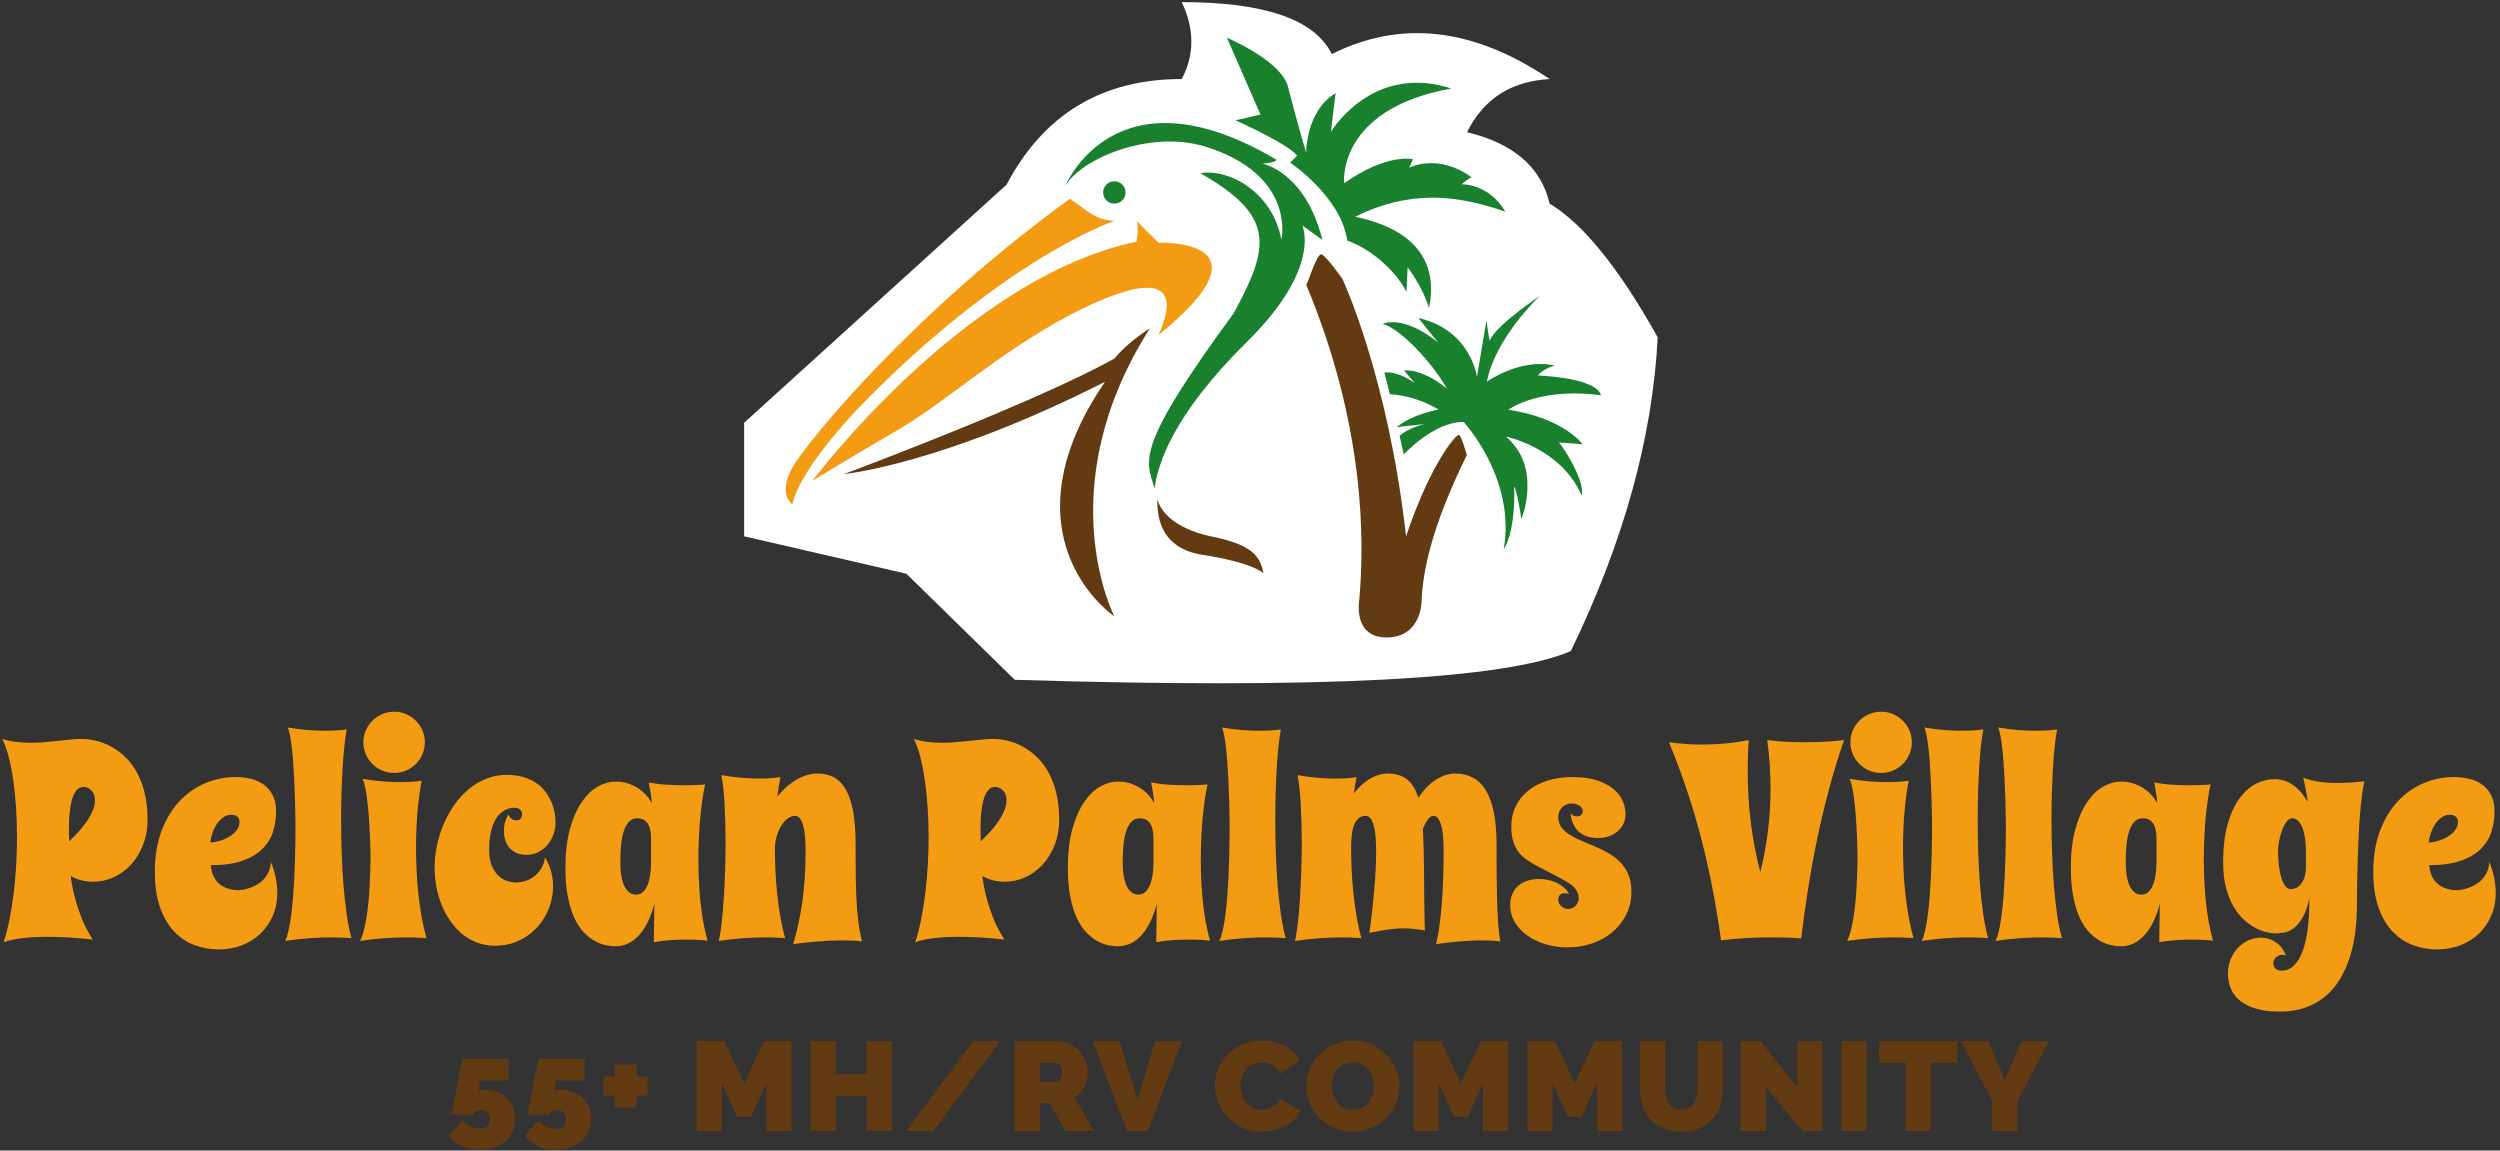 <?xml version="1.0" encoding="UTF-8"?>
<svg width="352px" height="162px" viewBox="0 0 352 162" version="1.1" xmlns="http://www.w3.org/2000/svg" xmlns:xlink="http://www.w3.org/1999/xlink">
    <rect x="0" y="0" width="352" height="162" fill="#333333" stroke="none"/>
    <!-- Generator: Sketch 63.1 (92452) - https://sketch.com -->
    <title>Pelican Palms Village Logo 5A</title>
    <desc>Created with Sketch.</desc>
    <g id="Symbols" stroke="none" stroke-width="1" fill="none" fill-rule="evenodd">
        <g id="header" transform="translate(-784, -14)">
            <g id="Pelican-Palms-Village-Logo-5A">
                <g transform="translate(783, 14)">
                    <path d="M142.723,26 C147.952,16.085 156.175,11.127 167.394,11.127 C169.192,7.709 169.192,4.099 167.394,0.297 C179.072,0.297 186.114,2.737 188.52,7.616 C198.248,2.737 208.47,3.907 219.186,11.127 C213.749,11.438 209.872,13.934 207.555,18.614 C214.11,20.188 217.987,23.541 219.186,28.673 C223.913,31.513 228.986,37.788 234.407,47.5 C233.676,61.637 229.597,76.36 222.17,91.667 C212.881,95.689 186.783,97.038 143.876,95.714 L128.617,80.781 L105.775,75.512 L105.775,59.522 L142.723,26 Z" id="Path-2" fill="#FFFFFF"></path>
                    <g id="Group" transform="translate(0.978, 100)" fill="#F39C13" fill-rule="nonzero">
                        <path d="M20.801,15.312 C20.801,16.677 20.584,17.901 20.153,18.987 C19.721,20.075 19.149,21.001 18.44,21.765 C17.73,22.53 16.918,23.119 16.001,23.53 C15.085,23.942 14.137,24.148 13.156,24.148 C12.614,24.148 12.078,24.089 11.55,23.964 C11.021,23.842 10.498,23.641 9.982,23.358 C10.098,24.31 10.285,25.287 10.543,26.29 C10.762,27.151 11.075,28.113 11.481,29.174 C11.888,30.235 12.426,31.274 13.098,32.29 C11.783,32.149 10.598,32.049 9.546,31.99 C8.495,31.934 7.543,31.903 6.691,31.903 C5.542,31.903 4.579,31.942 3.798,32.02 C3.017,32.096 2.381,32.185 1.892,32.289 C1.324,32.405 0.872,32.526 0.537,32.656 C0.86,31.666 1.137,30.585 1.369,29.415 C1.602,28.245 1.795,27.023 1.95,25.749 C2.104,24.476 2.221,23.174 2.298,21.841 C2.375,20.511 2.414,19.189 2.414,17.878 C2.414,16.451 2.369,15.051 2.279,13.682 C2.188,12.311 2.056,11.025 1.882,9.823 C1.707,8.621 1.491,7.524 1.234,6.534 C0.976,5.544 0.678,4.715 0.343,4.045 C0.963,4.238 1.612,4.377 2.289,4.459 C2.966,4.543 3.654,4.585 4.35,4.585 C4.981,4.585 5.617,4.556 6.256,4.498 C6.894,4.439 7.523,4.379 8.143,4.315 C8.762,4.251 9.363,4.189 9.942,4.131 C10.522,4.074 11.065,4.044 11.568,4.044 C12.109,4.044 12.713,4.115 13.378,4.257 C14.042,4.398 14.716,4.639 15.4,4.98 C16.083,5.321 16.748,5.774 17.394,6.341 C18.039,6.906 18.613,7.608 19.117,8.443 C19.62,9.279 20.023,10.263 20.326,11.395 C20.63,12.527 20.788,13.834 20.801,15.312 Z M9.77,18.458 C10.092,18.149 10.463,17.773 10.883,17.328 C11.302,16.885 11.699,16.403 12.073,15.882 C12.447,15.36 12.76,14.825 13.012,14.271 C13.264,13.718 13.39,13.19 13.39,12.688 C13.39,12.11 13.225,11.65 12.896,11.309 C12.568,10.969 12.203,10.798 11.803,10.798 C11.442,10.798 11.141,10.922 10.903,11.165 C10.664,11.41 10.468,11.727 10.313,12.119 C10.158,12.513 10.042,12.95 9.965,13.431 C9.887,13.914 9.829,14.389 9.79,14.858 C9.752,15.329 9.733,15.766 9.733,16.17 C9.733,16.576 9.733,16.894 9.733,17.125 C9.733,17.344 9.733,17.564 9.733,17.781 C9.731,18.002 9.743,18.227 9.77,18.458 Z" id="Shape"></path>
                        <path d="M38.897,14.232 C38.897,15.196 38.758,16.137 38.481,17.049 C38.203,17.962 37.717,18.772 37.02,19.479 C36.322,20.188 35.384,20.752 34.204,21.177 C33.023,21.601 31.523,21.815 29.703,21.815 C29.755,22.443 29.887,22.972 30.1,23.396 C30.313,23.821 30.568,24.163 30.865,24.418 C31.161,24.676 31.477,24.868 31.813,24.997 C32.148,25.126 32.458,25.216 32.742,25.267 C33.026,25.319 33.361,25.343 33.748,25.343 C34.548,25.254 35.264,25.048 35.896,24.726 C36.167,24.599 36.432,24.434 36.69,24.234 C36.948,24.035 37.183,23.797 37.397,23.521 C37.61,23.245 37.784,22.929 37.919,22.575 C38.054,22.222 38.134,21.814 38.16,21.35 C38.496,22.187 38.731,22.968 38.867,23.694 C39.002,24.421 39.07,25.1 39.07,25.729 C39.07,26.887 38.861,27.952 38.441,28.923 C38.022,29.894 37.445,30.733 36.709,31.44 C35.973,32.149 35.099,32.698 34.086,33.09 C33.073,33.482 31.973,33.678 30.786,33.678 C29.625,33.678 28.505,33.48 27.428,33.082 C26.351,32.682 25.397,32.049 24.564,31.18 C23.732,30.312 23.067,29.185 22.57,27.795 C22.073,26.406 21.825,24.721 21.825,22.74 C21.825,20.592 22.135,18.689 22.754,17.03 C23.373,15.37 24.206,13.978 25.251,12.852 C26.296,11.726 27.505,10.871 28.88,10.287 C30.254,9.702 31.696,9.409 33.205,9.409 C33.953,9.409 34.673,9.494 35.363,9.661 C36.053,9.827 36.66,10.104 37.182,10.489 C37.705,10.876 38.12,11.373 38.43,11.985 C38.74,12.596 38.897,13.345 38.897,14.232 Z M29.627,18.631 C29.987,18.619 30.407,18.544 30.885,18.409 C31.362,18.275 31.814,18.085 32.239,17.841 C32.665,17.597 33.023,17.295 33.313,16.933 C33.603,16.574 33.748,16.162 33.748,15.698 C33.748,15.403 33.644,15.166 33.438,14.986 C33.232,14.805 32.967,14.715 32.645,14.715 C32.194,14.715 31.79,14.844 31.436,15.102 C31.081,15.359 30.778,15.68 30.527,16.066 C30.275,16.452 30.072,16.876 29.917,17.338 C29.762,17.803 29.665,18.233 29.627,18.631 Z" id="Shape"></path>
                        <path d="M49.522,32.097 C49.303,32.085 49.044,32.067 48.749,32.04 C48.491,32.028 48.184,32.014 47.83,32.001 C47.474,31.989 47.071,31.983 46.62,31.983 C45.782,31.983 44.817,32.018 43.727,32.088 C42.636,32.16 41.452,32.29 40.175,32.484 C40.356,32.124 40.517,31.626 40.659,30.988 C40.801,30.353 40.924,29.632 41.027,28.827 C41.13,28.025 41.217,27.168 41.288,26.263 C41.359,25.355 41.417,24.446 41.463,23.532 C41.508,22.62 41.539,21.736 41.559,20.879 C41.578,20.024 41.595,19.252 41.608,18.565 C41.621,17.878 41.627,17.295 41.627,16.819 C41.627,16.343 41.627,16.036 41.627,15.893 C41.601,13.746 41.543,11.753 41.452,9.912 C41.413,9.142 41.368,8.363 41.317,7.579 C41.265,6.794 41.2,6.06 41.124,5.379 C41.046,4.697 40.959,4.1 40.862,3.584 C40.766,3.07 40.653,2.684 40.523,2.426 C41.568,2.607 42.536,2.73 43.426,2.794 C44.317,2.858 45.116,2.89 45.826,2.89 C46.291,2.89 46.71,2.88 47.084,2.861 C47.459,2.842 47.775,2.819 48.032,2.794 C48.342,2.768 48.613,2.736 48.845,2.697 C48.729,3.276 48.623,4.008 48.526,4.897 C48.429,5.784 48.346,6.781 48.274,7.888 C48.202,8.995 48.148,10.183 48.11,11.456 C48.072,12.729 48.052,14.041 48.052,15.391 C48.052,16.935 48.078,18.492 48.13,20.06 C48.182,21.63 48.265,23.148 48.382,24.613 C48.498,26.079 48.649,27.454 48.837,28.733 C49.022,30.011 49.252,31.133 49.522,32.097 Z" id="Path"></path>
                        <path d="M60.07,32.097 C59.851,32.085 59.592,32.067 59.296,32.04 C59.039,32.028 58.735,32.014 58.387,32.001 C58.039,31.989 57.638,31.983 57.187,31.983 C56.348,31.983 55.38,32.018 54.284,32.088 C53.187,32.16 52,32.29 50.723,32.484 C50.968,31.996 51.174,31.382 51.342,30.641 C51.509,29.901 51.648,29.111 51.758,28.268 C51.867,27.426 51.952,26.573 52.01,25.712 C52.068,24.851 52.11,24.059 52.136,23.338 C52.162,22.619 52.177,22.007 52.184,21.506 C52.19,21.005 52.193,20.69 52.193,20.56 C52.168,18.888 52.109,17.326 52.019,15.872 C51.98,15.255 51.932,14.632 51.874,14 C51.816,13.37 51.748,12.774 51.671,12.216 C51.594,11.656 51.507,11.155 51.409,10.711 C51.313,10.267 51.2,9.917 51.07,9.66 C52.115,9.839 53.083,9.963 53.973,10.026 C54.864,10.09 55.669,10.123 56.392,10.123 C56.857,10.123 57.273,10.112 57.641,10.094 C58.008,10.074 58.322,10.052 58.58,10.026 C58.889,10.002 59.16,9.969 59.392,9.93 C59.159,11.088 58.969,12.484 58.821,14.116 C58.673,15.75 58.599,17.499 58.599,19.364 C58.599,20.432 58.624,21.512 58.676,22.606 C58.728,23.699 58.812,24.79 58.928,25.877 C59.045,26.963 59.196,28.031 59.383,29.079 C59.57,30.127 59.799,31.133 60.07,32.097 Z M51.187,4.509 C51.187,3.918 51.299,3.362 51.526,2.841 C51.751,2.321 52.061,1.864 52.455,1.471 C52.848,1.079 53.31,0.771 53.839,0.545 C54.368,0.321 54.928,0.208 55.523,0.208 C56.116,0.208 56.675,0.321 57.197,0.545 C57.719,0.771 58.177,1.079 58.571,1.471 C58.964,1.864 59.274,2.32 59.5,2.841 C59.726,3.363 59.839,3.919 59.839,4.509 C59.839,5.102 59.726,5.661 59.5,6.189 C59.274,6.715 58.964,7.175 58.571,7.568 C58.177,7.961 57.719,8.269 57.197,8.493 C56.675,8.72 56.116,8.831 55.523,8.831 C54.929,8.831 54.368,8.72 53.839,8.493 C53.31,8.269 52.848,7.96 52.455,7.568 C52.061,7.176 51.752,6.716 51.526,6.189 C51.299,5.661 51.187,5.102 51.187,4.509 Z" id="Shape"></path>
                        <path d="M78.243,15.815 C78.243,16.355 78.149,16.895 77.963,17.435 C77.776,17.975 77.508,18.461 77.16,18.892 C76.811,19.322 76.382,19.676 75.872,19.951 C75.363,20.229 74.791,20.367 74.16,20.367 C73.592,20.367 73.108,20.271 72.708,20.078 C72.308,19.884 71.979,19.633 71.721,19.324 C71.463,19.016 71.272,18.659 71.15,18.253 C71.027,17.849 70.966,17.434 70.966,17.01 C70.966,16.11 71.185,15.332 71.624,14.676 C71.689,14.895 71.782,15.059 71.905,15.167 C72.027,15.276 72.14,15.358 72.244,15.409 C72.372,15.46 72.502,15.492 72.631,15.504 C73.005,15.504 73.244,15.421 73.347,15.254 C73.451,15.088 73.515,14.894 73.541,14.675 C73.541,14.456 73.457,14.244 73.289,14.038 C73.122,13.833 72.831,13.73 72.419,13.73 C72.302,13.73 72.138,13.747 71.925,13.778 C71.712,13.81 71.474,13.892 71.209,14.02 C70.944,14.148 70.677,14.338 70.406,14.587 C70.135,14.839 69.887,15.186 69.661,15.63 C69.435,16.074 69.251,16.626 69.109,17.289 C68.967,17.953 68.896,18.753 68.896,19.692 C68.896,20.656 69.039,21.437 69.322,22.035 C69.606,22.633 69.945,23.097 70.339,23.424 C70.732,23.753 71.148,23.975 71.587,24.09 C72.026,24.206 72.4,24.263 72.71,24.263 C72.98,24.263 73.322,24.215 73.735,24.118 C74.149,24.022 74.558,23.847 74.964,23.589 C75.37,23.331 75.741,22.975 76.077,22.518 C76.412,22.062 76.639,21.472 76.754,20.752 C77.103,21.268 77.38,21.88 77.587,22.595 C77.793,23.308 77.896,24.052 77.896,24.824 C77.896,25.878 77.699,26.908 77.305,27.911 C76.912,28.914 76.357,29.804 75.641,30.582 C74.925,31.36 74.064,31.983 73.057,32.453 C72.05,32.923 70.941,33.158 69.729,33.158 C68.825,33.158 67.987,33.013 67.212,32.723 C66.438,32.434 65.739,32.032 65.112,31.517 C64.486,31.003 63.928,30.395 63.439,29.695 C62.948,28.995 62.539,28.235 62.209,27.419 C61.88,26.602 61.632,25.744 61.464,24.843 C61.296,23.943 61.212,23.043 61.212,22.142 C61.212,21.139 61.321,20.117 61.54,19.076 C61.76,18.033 62.073,17.031 62.479,16.066 C62.885,15.102 63.385,14.193 63.979,13.345 C64.573,12.496 65.243,11.76 65.992,11.136 C66.74,10.513 67.566,10.017 68.47,9.65 C69.372,9.284 70.334,9.101 71.353,9.101 C72.27,9.101 73.076,9.21 73.772,9.429 C74.47,9.647 75.075,9.937 75.592,10.297 C76.108,10.658 76.533,11.071 76.869,11.54 C77.204,12.011 77.475,12.492 77.682,12.989 C77.888,13.485 78.034,13.976 78.117,14.464 C78.202,14.953 78.243,15.404 78.243,15.815 Z" id="Path"></path>
                        <path d="M99.649,32.444 C99.404,32.419 99.12,32.393 98.797,32.367 C98.526,32.341 98.2,32.322 97.82,32.31 C97.439,32.296 97.023,32.29 96.571,32.29 C95.926,32.29 95.22,32.316 94.452,32.368 C93.685,32.419 92.894,32.516 92.082,32.658 L92.159,27.236 C91.668,29.153 90.95,30.631 90.002,31.673 C89.053,32.714 87.94,33.236 86.663,33.236 C86.262,33.236 85.811,33.183 85.308,33.082 C84.805,32.978 84.292,32.781 83.769,32.492 C83.247,32.203 82.737,31.801 82.24,31.287 C81.743,30.773 81.302,30.108 80.914,29.29 C80.527,28.473 80.217,27.483 79.985,26.319 C79.752,25.154 79.637,23.776 79.637,22.18 C79.637,20.019 79.856,18.171 80.295,16.633 C80.733,15.098 81.295,13.84 81.979,12.863 C82.662,11.886 83.417,11.171 84.244,10.721 C85.069,10.272 85.876,10.047 86.663,10.047 C87.333,10.047 87.943,10.139 88.492,10.326 C89.04,10.513 89.527,10.75 89.953,11.039 C90.379,11.329 90.747,11.655 91.057,12.014 C91.366,12.374 91.617,12.735 91.812,13.095 C91.773,12.657 91.715,12.191 91.637,11.695 C91.56,11.201 91.469,10.69 91.366,10.163 C92.205,10.329 93.057,10.439 93.921,10.489 C94.785,10.543 95.585,10.567 96.321,10.567 C97.199,10.567 97.908,10.549 98.45,10.51 C98.76,10.498 99.044,10.478 99.302,10.452 C99.16,11.096 99.031,11.816 98.915,12.613 C98.799,13.411 98.699,14.263 98.615,15.17 C98.532,16.077 98.467,17.029 98.422,18.024 C98.376,19.021 98.354,20.041 98.354,21.084 C98.354,23.026 98.45,24.974 98.644,26.928 C98.836,28.881 99.172,30.722 99.649,32.444 Z M91.694,21.391 L91.694,18.266 C91.694,17.918 91.675,17.566 91.636,17.204 C91.598,16.844 91.511,16.517 91.375,16.22 C91.24,15.924 91.043,15.683 90.785,15.496 C90.527,15.31 90.178,15.217 89.74,15.217 C89.275,15.217 88.892,15.379 88.588,15.699 C88.285,16.022 88.04,16.462 87.852,17.02 C87.665,17.58 87.537,18.242 87.465,19.009 C87.393,19.774 87.359,20.607 87.359,21.507 C87.359,22.021 87.394,22.542 87.465,23.069 C87.537,23.596 87.656,24.075 87.823,24.506 C87.991,24.937 88.217,25.287 88.5,25.558 C88.784,25.829 89.133,25.963 89.545,25.963 C90.01,25.963 90.384,25.802 90.668,25.481 C90.951,25.16 91.167,24.76 91.316,24.285 C91.464,23.809 91.564,23.309 91.616,22.789 C91.668,22.267 91.694,21.803 91.694,21.391 Z" id="Shape"></path>
                        <path d="M121.403,32.56 C121.003,32.496 120.564,32.454 120.087,32.435 C119.609,32.415 119.113,32.406 118.596,32.406 C117.977,32.406 117.348,32.423 116.71,32.454 C116.071,32.486 115.448,32.528 114.842,32.58 C114.235,32.631 113.661,32.688 113.119,32.752 C112.577,32.818 112.106,32.875 111.707,32.927 C112.261,31.062 112.69,29.069 112.994,26.946 C113.297,24.824 113.448,22.471 113.448,19.885 C113.448,19.692 113.445,19.435 113.439,19.114 C113.432,18.793 113.416,18.446 113.391,18.072 C113.365,17.698 113.322,17.322 113.265,16.943 C113.207,16.565 113.122,16.22 113.013,15.912 C112.903,15.604 112.764,15.352 112.597,15.159 C112.429,14.966 112.222,14.87 111.977,14.87 C111.616,14.87 111.264,14.998 110.922,15.256 C110.581,15.514 110.277,15.853 110.013,16.277 C109.748,16.701 109.535,17.191 109.375,17.744 C109.212,18.297 109.132,18.87 109.132,19.461 C109.132,20.529 109.158,21.611 109.21,22.711 C109.261,23.81 109.345,24.901 109.462,25.981 C109.578,27.062 109.727,28.119 109.907,29.155 C110.087,30.19 110.313,31.171 110.584,32.096 C110.365,32.084 110.106,32.066 109.81,32.039 C109.552,32.027 109.249,32.014 108.901,32.001 C108.552,31.989 108.152,31.982 107.701,31.982 C106.861,31.982 105.894,32.017 104.798,32.087 C103.701,32.159 102.514,32.29 101.237,32.483 C101.392,31.763 101.527,30.883 101.643,29.841 C101.76,28.799 101.857,27.668 101.934,26.446 C102.011,25.223 102.073,23.947 102.118,22.615 C102.163,21.284 102.186,19.97 102.186,18.67 C102.186,17.706 102.173,16.761 102.147,15.834 C102.121,14.909 102.086,14.033 102.04,13.21 C101.995,12.388 101.934,11.629 101.857,10.935 C101.779,10.241 101.688,9.641 101.586,9.14 C102.63,9.32 103.598,9.445 104.489,9.517 C105.379,9.587 106.185,9.623 106.908,9.623 C107.372,9.623 107.789,9.612 108.156,9.594 C108.524,9.575 108.837,9.552 109.095,9.526 C109.405,9.488 109.676,9.449 109.908,9.41 C109.83,9.81 109.756,10.234 109.685,10.683 C109.613,11.134 109.546,11.623 109.481,12.149 C109.908,11.609 110.359,11.136 110.836,10.731 C111.313,10.327 111.794,9.989 112.278,9.719 C112.762,9.449 113.242,9.246 113.719,9.112 C114.196,8.977 114.648,8.909 115.074,8.909 C116.003,8.909 116.806,9.099 117.483,9.478 C118.161,9.857 118.722,10.452 119.168,11.262 C119.613,12.072 119.945,13.107 120.164,14.369 C120.383,15.63 120.493,17.141 120.493,18.902 C120.493,20.112 120.495,21.341 120.502,22.587 C120.508,23.834 120.538,25.057 120.589,26.253 C120.641,27.449 120.732,28.584 120.86,29.658 C120.99,30.731 121.171,31.699 121.403,32.56 Z" id="Path"></path>
                        <path d="M149.157,15.312 C149.157,16.677 148.94,17.901 148.509,18.987 C148.076,20.075 147.505,21.001 146.796,21.765 C146.086,22.53 145.273,23.119 144.357,23.53 C143.441,23.942 142.493,24.148 141.512,24.148 C140.97,24.148 140.434,24.089 139.905,23.964 C139.376,23.842 138.854,23.641 138.338,23.358 C138.453,24.31 138.641,25.287 138.899,26.29 C139.118,27.151 139.431,28.113 139.837,29.174 C140.244,30.235 140.782,31.274 141.454,32.29 C140.137,32.149 138.954,32.049 137.902,31.99 C136.85,31.934 135.899,31.903 135.047,31.903 C133.899,31.903 132.934,31.942 132.154,32.02 C131.373,32.096 130.737,32.185 130.248,32.289 C129.68,32.405 129.228,32.526 128.893,32.656 C129.216,31.666 129.493,30.585 129.725,29.415 C129.958,28.245 130.151,27.023 130.306,25.749 C130.46,24.476 130.576,23.174 130.654,21.841 C130.731,20.511 130.77,19.189 130.77,17.878 C130.77,16.451 130.725,15.051 130.634,13.682 C130.544,12.311 130.412,11.025 130.237,9.823 C130.063,8.621 129.847,7.524 129.589,6.534 C129.332,5.544 129.034,4.715 128.699,4.045 C129.319,4.238 129.967,4.377 130.645,4.459 C131.322,4.543 132.009,4.585 132.706,4.585 C133.338,4.585 133.974,4.556 134.612,4.498 C135.251,4.439 135.88,4.379 136.499,4.315 C137.119,4.251 137.719,4.189 138.299,4.131 C138.879,4.074 139.421,4.044 139.924,4.044 C140.466,4.044 141.069,4.115 141.734,4.257 C142.399,4.398 143.072,4.639 143.757,4.98 C144.44,5.321 145.104,5.774 145.75,6.341 C146.396,6.906 146.969,7.608 147.473,8.443 C147.976,9.279 148.379,10.263 148.683,11.395 C148.987,12.527 149.144,13.834 149.157,15.312 Z M138.125,18.458 C138.447,18.149 138.818,17.773 139.238,17.328 C139.657,16.885 140.054,16.403 140.428,15.882 C140.802,15.36 141.115,14.825 141.367,14.271 C141.619,13.718 141.745,13.19 141.745,12.688 C141.745,12.11 141.58,11.65 141.251,11.309 C140.923,10.969 140.558,10.798 140.157,10.798 C139.796,10.798 139.496,10.922 139.257,11.165 C139.018,11.41 138.822,11.727 138.667,12.119 C138.512,12.513 138.396,12.95 138.319,13.431 C138.241,13.914 138.183,14.389 138.144,14.858 C138.107,15.329 138.087,15.766 138.087,16.17 C138.087,16.576 138.087,16.894 138.087,17.125 C138.087,17.344 138.087,17.564 138.087,17.781 C138.086,18.002 138.099,18.227 138.125,18.458 Z" id="Shape"></path>
                        <path d="M170.388,32.444 C170.143,32.419 169.859,32.393 169.536,32.367 C169.266,32.341 168.94,32.322 168.559,32.31 C168.178,32.296 167.762,32.29 167.31,32.29 C166.665,32.29 165.959,32.316 165.192,32.368 C164.423,32.419 163.633,32.516 162.821,32.658 L162.898,27.236 C162.407,29.153 161.69,30.631 160.74,31.673 C159.792,32.714 158.679,33.236 157.402,33.236 C157.001,33.236 156.55,33.183 156.047,33.082 C155.544,32.978 155.032,32.781 154.508,32.492 C153.987,32.203 153.477,31.801 152.98,31.287 C152.483,30.773 152.041,30.108 151.654,29.29 C151.267,28.473 150.957,27.483 150.725,26.319 C150.492,25.154 150.377,23.776 150.377,22.18 C150.377,20.019 150.596,18.171 151.036,16.633 C151.475,15.098 152.035,13.84 152.719,12.863 C153.402,11.886 154.157,11.171 154.984,10.721 C155.809,10.272 156.616,10.047 157.403,10.047 C158.073,10.047 158.683,10.139 159.232,10.326 C159.78,10.513 160.267,10.75 160.692,11.039 C161.119,11.329 161.486,11.655 161.796,12.014 C162.105,12.374 162.357,12.735 162.551,13.095 C162.512,12.657 162.454,12.191 162.376,11.695 C162.299,11.201 162.208,10.69 162.105,10.163 C162.944,10.329 163.796,10.439 164.66,10.489 C165.525,10.543 166.325,10.567 167.06,10.567 C167.938,10.567 168.648,10.549 169.189,10.51 C169.498,10.498 169.783,10.478 170.04,10.452 C169.899,11.096 169.77,11.816 169.654,12.613 C169.537,13.411 169.438,14.263 169.353,15.17 C169.269,16.077 169.205,17.029 169.16,18.024 C169.114,19.021 169.092,20.041 169.092,21.084 C169.092,23.026 169.189,24.974 169.382,26.928 C169.574,28.881 169.91,30.722 170.388,32.444 Z M162.433,21.391 L162.433,18.266 C162.433,17.918 162.414,17.566 162.376,17.204 C162.337,16.844 162.25,16.517 162.114,16.22 C161.978,15.924 161.781,15.683 161.523,15.496 C161.265,15.31 160.917,15.217 160.478,15.217 C160.013,15.217 159.63,15.379 159.327,15.699 C159.023,16.022 158.778,16.462 158.591,17.02 C158.403,17.58 158.275,18.242 158.204,19.009 C158.133,19.774 158.097,20.607 158.097,21.507 C158.097,22.021 158.133,22.542 158.204,23.069 C158.275,23.596 158.394,24.075 158.561,24.506 C158.729,24.937 158.955,25.287 159.239,25.558 C159.523,25.828 159.871,25.963 160.284,25.963 C160.748,25.963 161.123,25.802 161.407,25.481 C161.691,25.16 161.906,24.76 162.055,24.285 C162.204,23.809 162.303,23.309 162.356,22.789 C162.407,22.267 162.433,21.803 162.433,21.391 Z" id="Shape"></path>
                        <path d="M181.051,32.097 C180.831,32.085 180.573,32.067 180.277,32.04 C180.019,32.028 179.713,32.014 179.359,32.001 C179.004,31.989 178.599,31.983 178.149,31.983 C177.31,31.983 176.346,32.018 175.255,32.088 C174.165,32.16 172.981,32.29 171.704,32.484 C171.885,32.124 172.046,31.626 172.188,30.988 C172.33,30.353 172.454,29.632 172.557,28.827 C172.659,28.025 172.747,27.168 172.817,26.263 C172.889,25.355 172.947,24.446 172.992,23.532 C173.037,22.62 173.07,21.736 173.088,20.879 C173.108,20.024 173.124,19.252 173.137,18.565 C173.15,17.878 173.156,17.295 173.156,16.819 C173.156,16.343 173.156,16.036 173.156,15.893 C173.131,13.746 173.073,11.753 172.982,9.912 C172.943,9.142 172.898,8.363 172.847,7.579 C172.795,6.794 172.73,6.06 172.653,5.379 C172.576,4.697 172.489,4.1 172.391,3.584 C172.295,3.07 172.182,2.684 172.052,2.426 C173.098,2.607 174.065,2.73 174.954,2.794 C175.845,2.858 176.645,2.89 177.355,2.89 C177.819,2.89 178.238,2.88 178.613,2.861 C178.987,2.842 179.303,2.819 179.561,2.794 C179.87,2.768 180.142,2.736 180.373,2.697 C180.257,3.276 180.152,4.008 180.055,4.897 C179.959,5.784 179.874,6.781 179.804,7.888 C179.732,8.994 179.677,10.183 179.638,11.456 C179.599,12.729 179.581,14.041 179.581,15.391 C179.581,16.935 179.606,18.492 179.659,20.06 C179.711,21.63 179.793,23.148 179.91,24.613 C180.026,26.079 180.178,27.454 180.365,28.733 C180.552,30.011 180.781,31.133 181.051,32.097 Z" id="Path"></path>
                        <path d="M211.263,32.56 C210.863,32.496 210.441,32.454 209.994,32.435 C209.55,32.415 209.088,32.406 208.611,32.406 C208.03,32.406 207.45,32.423 206.869,32.454 C206.288,32.486 205.72,32.528 205.165,32.58 C204.609,32.631 204.081,32.688 203.579,32.752 C203.076,32.818 202.623,32.875 202.224,32.927 C202.391,32.271 202.542,31.464 202.677,30.506 C202.813,29.548 202.926,28.496 203.017,27.351 C203.107,26.208 203.175,25.001 203.219,23.733 C203.266,22.468 203.287,21.185 203.287,19.885 C203.287,19.692 203.284,19.435 203.277,19.114 C203.271,18.793 203.255,18.446 203.229,18.072 C203.203,17.698 203.161,17.322 203.103,16.943 C203.046,16.565 202.962,16.22 202.852,15.912 C202.742,15.604 202.608,15.352 202.445,15.159 C202.283,14.966 202.081,14.87 201.836,14.87 C201.577,14.87 201.325,15.031 201.081,15.352 C200.836,15.674 200.597,16.105 200.366,16.645 C200.404,17.366 200.435,18.217 200.461,19.202 C200.487,20.185 200.506,21.211 200.519,22.279 C200.532,23.347 200.541,24.402 200.547,25.443 C200.555,26.485 200.565,27.418 200.576,28.24 C200.589,29.064 200.603,29.728 200.615,30.237 C200.628,30.745 200.648,31 200.674,31 C200.093,30.91 199.561,30.839 199.076,30.786 C198.592,30.736 198.104,30.709 197.616,30.709 C196.97,30.709 196.273,30.762 195.526,30.864 C194.776,30.967 193.88,31.128 192.835,31.347 C193.001,30.125 193.157,28.865 193.299,27.566 C193.415,26.448 193.525,25.213 193.629,23.862 C193.731,22.512 193.784,21.188 193.784,19.887 C193.784,19.695 193.781,19.438 193.773,19.117 C193.767,18.795 193.752,18.449 193.724,18.075 C193.698,17.701 193.657,17.325 193.599,16.945 C193.54,16.568 193.457,16.223 193.346,15.914 C193.238,15.606 193.099,15.354 192.932,15.162 C192.763,14.968 192.557,14.873 192.312,14.873 C191.899,14.873 191.56,14.992 191.295,15.229 C191.032,15.466 190.821,15.786 190.666,16.184 C190.511,16.583 190.404,17.043 190.347,17.563 C190.289,18.084 190.259,18.634 190.259,19.213 C190.259,20.306 190.284,21.412 190.337,22.531 C190.389,23.65 190.472,24.759 190.588,25.858 C190.705,26.958 190.853,28.036 191.034,29.09 C191.215,30.146 191.441,31.149 191.711,32.099 C191.491,32.087 191.233,32.069 190.938,32.043 C190.679,32.031 190.377,32.017 190.028,32.004 C189.68,31.992 189.279,31.985 188.828,31.985 C187.989,31.985 187.021,32.02 185.925,32.091 C184.828,32.162 183.641,32.293 182.364,32.486 C182.519,31.767 182.653,30.886 182.77,29.845 C182.886,28.802 182.983,27.671 183.061,26.449 C183.138,25.226 183.199,23.95 183.244,22.618 C183.29,21.288 183.312,19.974 183.312,18.673 C183.312,17.709 183.299,16.764 183.273,15.838 C183.247,14.912 183.213,14.037 183.166,13.214 C183.121,12.392 183.061,11.632 182.983,10.938 C182.905,10.244 182.815,9.645 182.713,9.144 C183.758,9.323 184.726,9.448 185.615,9.52 C186.506,9.591 187.311,9.627 188.034,9.627 C188.499,9.627 188.915,9.616 189.282,9.598 C189.65,9.579 189.964,9.555 190.222,9.53 C190.531,9.491 190.803,9.452 191.034,9.414 C190.957,9.749 190.889,10.105 190.831,10.484 C190.774,10.864 190.711,11.274 190.648,11.711 C191.369,10.784 192.143,10.086 192.969,9.616 C193.795,9.147 194.608,8.912 195.408,8.912 C196.517,8.912 197.425,9.186 198.127,9.732 C198.829,10.28 199.362,11.149 199.724,12.346 C200.486,11.188 201.32,10.327 202.23,9.761 C203.139,9.196 204.032,8.912 204.91,8.912 C205.839,8.912 206.669,9.102 207.396,9.482 C208.126,9.861 208.736,10.456 209.226,11.265 C209.715,12.075 210.091,13.111 210.349,14.372 C210.606,15.633 210.736,17.144 210.736,18.905 C210.736,20.115 210.739,21.374 210.745,22.686 C210.752,23.997 210.771,25.269 210.802,26.497 C210.835,27.726 210.888,28.869 210.958,29.931 C211.033,30.988 211.134,31.866 211.263,32.56 Z" id="Path"></path>
                        <path d="M228.894,14.638 C228.894,15.152 228.791,15.615 228.585,16.027 C228.379,16.439 228.101,16.788 227.753,17.079 C227.405,17.367 226.998,17.593 226.534,17.753 C226.069,17.915 225.579,17.995 225.063,17.995 C224.469,17.995 223.963,17.924 223.543,17.782 C223.124,17.641 222.769,17.458 222.479,17.232 C222.189,17.006 221.959,16.756 221.793,16.479 C221.624,16.203 221.492,15.938 221.394,15.68 C221.299,15.422 221.236,15.184 221.212,14.965 C221.185,14.747 221.173,14.579 221.173,14.463 C221.289,14.683 221.436,14.818 221.618,14.869 C221.799,14.921 221.939,14.947 222.043,14.947 C222.341,14.947 222.553,14.869 222.682,14.715 C222.811,14.56 222.876,14.4 222.876,14.231 C222.876,14.13 222.851,14.014 222.799,13.884 C222.746,13.757 222.656,13.637 222.529,13.528 C222.398,13.418 222.231,13.326 222.025,13.248 C221.818,13.171 221.561,13.132 221.252,13.132 C221.058,13.132 220.851,13.171 220.632,13.248 C220.412,13.326 220.216,13.445 220.04,13.605 C219.867,13.766 219.721,13.965 219.605,14.202 C219.488,14.441 219.431,14.715 219.431,15.023 C219.431,15.602 219.579,16.091 219.877,16.489 C220.174,16.888 220.564,17.238 221.047,17.541 C221.531,17.843 222.079,18.123 222.692,18.381 C223.305,18.639 223.933,18.904 224.579,19.181 C225.223,19.457 225.854,19.767 226.465,20.106 C227.079,20.447 227.627,20.863 228.111,21.351 C228.595,21.841 228.985,22.425 229.281,23.106 C229.579,23.788 229.727,24.599 229.727,25.537 C229.727,26.733 229.482,27.813 228.992,28.778 C228.501,29.743 227.846,30.57 227.027,31.258 C226.208,31.946 225.256,32.474 224.171,32.839 C223.088,33.207 221.947,33.39 220.746,33.39 C219.649,33.39 218.609,33.242 217.63,32.946 C216.651,32.649 215.792,32.239 215.057,31.711 C214.321,31.184 213.738,30.561 213.304,29.84 C212.873,29.119 212.657,28.341 212.657,27.505 C212.657,26.875 212.76,26.325 212.967,25.855 C213.172,25.385 213.459,24.997 213.828,24.688 C214.195,24.38 214.629,24.148 215.124,23.993 C215.621,23.839 216.159,23.762 216.74,23.762 C217.166,23.762 217.591,23.808 218.017,23.898 C218.443,23.987 218.842,24.123 219.217,24.302 C219.592,24.482 219.926,24.702 220.223,24.958 C220.521,25.216 220.759,25.513 220.94,25.846 C220.837,25.821 220.736,25.8 220.639,25.789 C220.543,25.776 220.443,25.769 220.339,25.769 C220.056,25.769 219.833,25.843 219.672,25.991 C219.511,26.14 219.431,26.381 219.431,26.715 C219.431,27.075 219.578,27.378 219.876,27.621 C220.173,27.867 220.501,27.989 220.864,27.989 C221.07,27.989 221.263,27.944 221.444,27.854 C221.624,27.764 221.779,27.646 221.909,27.497 C222.037,27.349 222.139,27.185 222.208,27.005 C222.279,26.826 222.315,26.639 222.315,26.447 C222.315,26.111 222.202,25.752 221.976,25.366 C221.751,24.98 221.43,24.66 221.019,24.402 C220.206,23.9 219.438,23.469 218.715,23.108 C217.992,22.749 217.328,22.407 216.722,22.087 C216.115,21.766 215.57,21.443 215.086,21.122 C214.602,20.801 214.192,20.424 213.858,19.992 C213.522,19.562 213.264,19.054 213.084,18.469 C212.903,17.884 212.813,17.174 212.813,16.337 C212.813,15.347 213.01,14.429 213.403,13.587 C213.797,12.745 214.362,12.016 215.098,11.398 C215.834,10.781 216.735,10.295 217.808,9.942 C218.878,9.588 220.091,9.411 221.446,9.411 C222.826,9.411 223.99,9.573 224.939,9.894 C225.887,10.216 226.654,10.628 227.242,11.129 C227.83,11.632 228.251,12.19 228.51,12.807 C228.769,13.425 228.894,14.033 228.894,14.638 Z" id="Path"></path>
                        <path d="M259.667,4.2 C258.867,6.514 258.157,8.835 257.538,11.155 C256.919,13.477 256.366,15.802 255.882,18.129 C255.398,20.458 254.972,22.788 254.606,25.122 C254.237,27.457 253.912,29.796 253.629,32.135 C252.957,32.072 252.26,32.029 251.539,32.009 C250.816,31.99 250.074,31.981 249.312,31.981 C248.112,31.981 246.919,32.016 245.732,32.087 C244.545,32.158 243.416,32.263 242.344,32.405 C242.022,30.051 241.639,27.707 241.192,25.373 C240.748,23.038 240.228,20.707 239.635,18.38 C239.042,16.052 238.36,13.732 237.593,11.423 C236.826,9.116 235.965,6.81 235.01,4.507 C235.784,4.611 236.555,4.691 237.322,4.749 C238.09,4.807 238.861,4.837 239.636,4.837 C240.759,4.837 241.868,4.784 242.965,4.682 C244.061,4.579 245.159,4.418 246.254,4.199 C246.189,4.958 246.147,5.707 246.128,6.446 C246.108,7.186 246.099,7.922 246.099,8.655 C246.099,11.124 246.247,13.53 246.545,15.87 C246.841,18.212 247.286,20.527 247.88,22.816 C248.371,20.822 248.731,18.845 248.964,16.884 C249.196,14.922 249.312,12.958 249.312,10.989 C249.312,8.726 249.156,6.462 248.848,4.199 C249.737,4.315 250.627,4.395 251.519,4.439 C252.409,4.486 253.311,4.506 254.229,4.506 C255.119,4.506 256.015,4.486 256.919,4.439 C257.821,4.397 258.738,4.316 259.667,4.2 Z" id="Path"></path>
                        <path d="M269.44,32.097 C269.22,32.085 268.963,32.067 268.666,32.04 C268.408,32.028 268.106,32.014 267.757,32.001 C267.409,31.989 267.008,31.983 266.557,31.983 C265.718,31.983 264.75,32.018 263.654,32.088 C262.557,32.16 261.37,32.29 260.093,32.484 C260.338,31.996 260.543,31.382 260.712,30.641 C260.879,29.901 261.018,29.111 261.127,28.268 C261.237,27.426 261.32,26.573 261.379,25.712 C261.436,24.851 261.478,24.059 261.505,23.338 C261.531,22.619 261.547,22.007 261.553,21.506 C261.561,21.005 261.564,20.69 261.564,20.56 C261.539,18.888 261.479,17.326 261.389,15.872 C261.351,15.255 261.302,14.632 261.244,14 C261.187,13.37 261.118,12.774 261.042,12.216 C260.964,11.656 260.878,11.155 260.779,10.711 C260.684,10.267 260.571,9.917 260.442,9.66 C261.487,9.839 262.455,9.963 263.344,10.026 C264.235,10.09 265.04,10.123 265.763,10.123 C266.228,10.123 266.644,10.112 267.011,10.094 C267.379,10.074 267.693,10.052 267.951,10.026 C268.26,10.002 268.532,9.969 268.763,9.93 C268.531,11.088 268.341,12.484 268.192,14.116 C268.044,15.75 267.969,17.499 267.969,19.364 C267.969,20.432 267.995,21.512 268.046,22.606 C268.098,23.699 268.183,24.79 268.299,25.877 C268.416,26.963 268.567,28.031 268.752,29.079 C268.94,30.127 269.17,31.133 269.44,32.097 Z M260.557,4.509 C260.557,3.918 260.671,3.362 260.895,2.841 C261.121,2.321 261.431,1.864 261.824,1.471 C262.218,1.079 262.678,0.771 263.208,0.545 C263.737,0.321 264.298,0.208 264.892,0.208 C265.486,0.208 266.042,0.321 266.566,0.545 C267.087,0.771 267.546,1.079 267.939,1.471 C268.334,1.864 268.643,2.32 268.868,2.841 C269.095,3.362 269.208,3.919 269.208,4.509 C269.208,5.102 269.095,5.661 268.868,6.189 C268.643,6.715 268.334,7.175 267.939,7.568 C267.546,7.96 267.088,8.269 266.566,8.493 C266.042,8.72 265.485,8.831 264.892,8.831 C264.298,8.831 263.737,8.72 263.208,8.493 C262.678,8.269 262.218,7.96 261.824,7.568 C261.431,7.176 261.121,6.716 260.895,6.189 C260.671,5.661 260.557,5.102 260.557,4.509 Z" id="Shape"></path>
                        <path d="M279.95,32.097 C279.73,32.085 279.473,32.067 279.177,32.04 C278.918,32.028 278.613,32.014 278.257,32.001 C277.902,31.989 277.5,31.983 277.048,31.983 C276.209,31.983 275.246,32.018 274.155,32.088 C273.065,32.16 271.882,32.29 270.605,32.484 C270.785,32.124 270.946,31.626 271.088,30.988 C271.231,30.353 271.353,29.632 271.457,28.827 C271.559,28.025 271.647,27.168 271.717,26.263 C271.789,25.355 271.847,24.446 271.892,23.532 C271.937,22.62 271.969,21.736 271.988,20.879 C272.007,20.024 272.024,19.252 272.037,18.565 C272.05,17.878 272.055,17.295 272.055,16.819 C272.055,16.343 272.055,16.036 272.055,15.893 C272.03,13.746 271.972,11.753 271.883,9.912 C271.844,9.142 271.797,8.363 271.747,7.579 C271.695,6.794 271.63,6.06 271.552,5.379 C271.475,4.697 271.389,4.1 271.291,3.584 C271.195,3.07 271.082,2.684 270.953,2.426 C271.998,2.607 272.966,2.73 273.856,2.794 C274.745,2.858 275.545,2.89 276.255,2.89 C276.719,2.89 277.138,2.88 277.512,2.861 C277.888,2.842 278.203,2.819 278.462,2.794 C278.771,2.768 279.043,2.736 279.275,2.697 C279.158,3.276 279.051,4.008 278.954,4.897 C278.858,5.784 278.775,6.781 278.703,7.888 C278.632,8.994 278.578,10.183 278.54,11.456 C278.502,12.729 278.481,14.041 278.481,15.391 C278.481,16.935 278.507,18.492 278.559,20.06 C278.61,21.63 278.695,23.148 278.811,24.613 C278.927,26.079 279.079,27.454 279.265,28.733 C279.45,30.011 279.679,31.133 279.95,32.097 Z" id="Path"></path>
                        <path d="M290.342,32.097 C290.122,32.085 289.865,32.067 289.569,32.04 C289.31,32.028 289.006,32.014 288.649,32.001 C288.295,31.989 287.892,31.983 287.441,31.983 C286.601,31.983 285.639,32.018 284.547,32.088 C283.457,32.16 282.274,32.29 280.997,32.484 C281.176,32.124 281.338,31.626 281.481,30.988 C281.623,30.353 281.746,29.632 281.849,28.827 C281.951,28.025 282.04,27.168 282.11,26.263 C282.181,25.355 282.239,24.446 282.284,23.532 C282.33,22.62 282.362,21.736 282.38,20.879 C282.4,20.024 282.416,19.252 282.43,18.565 C282.443,17.878 282.448,17.295 282.448,16.819 C282.448,16.343 282.448,16.036 282.448,15.893 C282.422,13.746 282.364,11.753 282.275,9.912 C282.236,9.142 282.189,8.363 282.139,7.579 C282.087,6.794 282.023,6.06 281.945,5.379 C281.867,4.697 281.781,4.1 281.683,3.584 C281.587,3.07 281.474,2.684 281.345,2.426 C282.39,2.607 283.358,2.73 284.248,2.794 C285.138,2.858 285.937,2.89 286.648,2.89 C287.112,2.89 287.53,2.88 287.905,2.861 C288.28,2.842 288.596,2.819 288.854,2.794 C289.164,2.768 289.435,2.736 289.667,2.697 C289.551,3.276 289.444,4.008 289.347,4.897 C289.251,5.784 289.167,6.781 289.096,7.888 C289.025,8.994 288.97,10.183 288.932,11.456 C288.894,12.729 288.874,14.041 288.874,15.391 C288.874,16.935 288.9,18.492 288.951,20.06 C289.002,21.63 289.087,23.148 289.203,24.613 C289.32,26.079 289.472,27.454 289.656,28.733 C289.843,30.011 290.071,31.133 290.342,32.097 Z" id="Path"></path>
                        <path d="M311.613,32.444 C311.367,32.419 311.083,32.393 310.762,32.367 C310.491,32.341 310.165,32.322 309.783,32.31 C309.404,32.296 308.987,32.29 308.536,32.29 C307.89,32.29 307.184,32.316 306.416,32.368 C305.649,32.419 304.858,32.516 304.045,32.658 L304.123,27.236 C303.632,29.153 302.914,30.631 301.964,31.673 C301.017,32.714 299.903,33.236 298.626,33.236 C298.227,33.236 297.775,33.183 297.272,33.082 C296.769,32.978 296.256,32.781 295.733,32.492 C295.212,32.203 294.703,31.801 294.205,31.287 C293.708,30.773 293.266,30.108 292.88,29.29 C292.492,28.473 292.182,27.483 291.95,26.319 C291.717,25.154 291.602,23.776 291.602,22.18 C291.602,20.019 291.821,18.171 292.261,16.633 C292.699,15.098 293.259,13.84 293.943,12.863 C294.627,11.886 295.381,11.171 296.209,10.721 C297.034,10.272 297.841,10.047 298.627,10.047 C299.297,10.047 299.907,10.139 300.455,10.326 C301.006,10.513 301.491,10.75 301.917,11.039 C302.343,11.329 302.711,11.655 303.021,12.014 C303.33,12.374 303.581,12.735 303.774,13.095 C303.736,12.657 303.679,12.191 303.602,11.695 C303.524,11.201 303.433,10.69 303.331,10.163 C304.169,10.329 305.02,10.439 305.885,10.489 C306.75,10.543 307.551,10.567 308.286,10.567 C309.162,10.567 309.872,10.549 310.415,10.51 C310.724,10.498 311.008,10.478 311.265,10.452 C311.123,11.096 310.995,11.816 310.879,12.613 C310.763,13.411 310.662,14.263 310.578,15.17 C310.494,16.077 310.429,17.029 310.385,18.024 C310.339,19.021 310.316,20.041 310.316,21.084 C310.316,23.026 310.414,24.974 310.607,26.928 C310.8,28.881 311.134,30.722 311.613,32.444 Z M303.658,21.391 L303.658,18.266 C303.658,17.918 303.64,17.566 303.601,17.204 C303.562,16.844 303.474,16.517 303.339,16.22 C303.202,15.924 303.006,15.683 302.748,15.496 C302.49,15.31 302.142,15.217 301.704,15.217 C301.239,15.217 300.855,15.379 300.551,15.699 C300.247,16.022 300.003,16.462 299.815,17.02 C299.628,17.58 299.499,18.242 299.429,19.009 C299.357,19.774 299.322,20.607 299.322,21.507 C299.322,22.021 299.357,22.542 299.429,23.069 C299.499,23.596 299.619,24.075 299.786,24.506 C299.953,24.937 300.179,25.287 300.464,25.558 C300.748,25.828 301.095,25.963 301.51,25.963 C301.974,25.963 302.347,25.802 302.632,25.481 C302.915,25.16 303.132,24.76 303.279,24.285 C303.428,23.809 303.528,23.309 303.58,22.789 C303.631,22.267 303.658,21.803 303.658,21.391 Z" id="Shape"></path>
                        <path d="M332.94,10.008 C332.799,10.548 332.679,11.208 332.581,11.985 C332.486,12.762 332.399,13.612 332.322,14.531 C332.244,15.452 332.182,16.407 332.138,17.396 C332.092,18.387 332.05,19.358 332.012,20.311 C331.934,22.549 331.889,24.92 331.876,27.428 C331.876,28.739 331.795,30.023 331.635,31.278 C331.473,32.531 331.216,33.712 330.86,34.818 C330.506,35.923 330.045,36.946 329.476,37.885 C328.909,38.823 328.223,39.627 327.415,40.297 C326.608,40.965 325.676,41.491 324.62,41.868 C323.56,42.248 322.36,42.438 321.02,42.438 C319.767,42.438 318.683,42.31 317.768,42.052 C316.852,41.794 316.093,41.431 315.493,40.962 C314.892,40.492 314.448,39.932 314.157,39.283 C313.868,38.635 313.722,37.911 313.722,37.113 C313.722,36.329 313.858,35.621 314.129,34.991 C314.4,34.361 314.755,33.825 315.193,33.38 C315.631,32.936 316.124,32.599 316.672,32.367 C317.223,32.135 317.779,32.02 318.348,32.02 C319.084,32.02 319.772,32.225 320.417,32.638 C321.063,33.05 321.552,33.699 321.889,34.587 C321.734,34.483 321.547,34.433 321.328,34.433 C321.031,34.433 320.754,34.551 320.495,34.789 C320.236,35.026 320.108,35.312 320.108,35.647 C320.108,35.84 320.144,36.004 320.215,36.139 C320.286,36.273 320.379,36.38 320.495,36.457 C320.612,36.535 320.736,36.59 320.873,36.621 C321.008,36.652 321.135,36.67 321.251,36.67 C321.392,36.67 321.588,36.647 321.84,36.602 C322.091,36.557 322.366,36.431 322.662,36.226 C322.959,36.021 323.256,35.706 323.552,35.282 C323.85,34.857 324.121,34.27 324.365,33.525 C324.61,32.78 324.809,31.835 324.956,30.689 C325.104,29.544 325.178,28.156 325.178,26.522 C324.92,27.667 324.598,28.567 324.211,29.224 C323.824,29.88 323.41,30.37 322.972,30.699 C322.534,31.026 322.084,31.23 321.626,31.307 C321.17,31.384 320.739,31.423 320.34,31.423 C320.03,31.423 319.638,31.368 319.16,31.258 C318.682,31.15 318.175,30.957 317.639,30.68 C317.105,30.404 316.564,30.023 316.013,29.542 C315.465,29.059 314.972,28.449 314.534,27.708 C314.094,26.97 313.737,26.081 313.459,25.046 C313.182,24.012 313.044,22.793 313.044,21.391 C313.044,19.23 313.266,17.404 313.711,15.912 C314.156,14.42 314.73,13.214 315.433,12.295 C316.137,11.374 316.915,10.712 317.766,10.306 C318.617,9.901 319.449,9.7 320.262,9.7 C320.843,9.7 321.373,9.792 321.85,9.979 C322.327,10.166 322.76,10.413 323.147,10.721 C323.533,11.03 323.875,11.373 324.172,11.754 C324.469,12.133 324.733,12.516 324.966,12.902 C324.888,12.335 324.794,11.771 324.685,11.203 C324.577,10.637 324.449,10.065 324.308,9.486 C324.63,9.628 325.03,9.756 325.509,9.871 C325.92,9.975 326.437,10.061 327.057,10.133 C327.676,10.204 328.424,10.239 329.302,10.239 C330.334,10.24 331.547,10.163 332.94,10.008 Z M324.696,19.693 C324.696,19.334 324.671,18.898 324.62,18.39 C324.566,17.882 324.47,17.393 324.328,16.924 C324.185,16.454 323.989,16.053 323.738,15.719 C323.485,15.384 323.16,15.217 322.761,15.217 C322.464,15.217 322.193,15.387 321.949,15.729 C321.701,16.069 321.492,16.48 321.318,16.963 C321.145,17.445 321.008,17.946 320.912,18.459 C320.814,18.973 320.766,19.41 320.766,19.771 C320.766,20.388 320.799,21.017 320.864,21.661 C320.927,22.304 321.033,22.885 321.183,23.406 C321.331,23.926 321.518,24.355 321.743,24.688 C321.968,25.023 322.236,25.19 322.546,25.19 C322.883,25.19 323.183,25.109 323.446,24.949 C323.711,24.789 323.936,24.57 324.123,24.293 C324.312,24.017 324.452,23.699 324.549,23.338 C324.645,22.978 324.694,22.593 324.694,22.18 L324.694,19.693 L324.696,19.693 Z" id="Shape"></path>
                        <path d="M351.25,14.232 C351.25,15.196 351.111,16.137 350.834,17.049 C350.557,17.962 350.069,18.772 349.372,19.479 C348.676,20.188 347.737,20.752 346.556,21.177 C345.377,21.601 343.876,21.815 342.057,21.815 C342.108,22.443 342.241,22.972 342.453,23.396 C342.667,23.821 342.92,24.163 343.218,24.418 C343.515,24.676 343.832,24.868 344.167,24.997 C344.503,25.126 344.811,25.216 345.095,25.267 C345.38,25.319 345.716,25.343 346.103,25.343 C346.902,25.254 347.618,25.048 348.25,24.726 C348.521,24.599 348.785,24.434 349.043,24.234 C349.301,24.035 349.537,23.797 349.749,23.521 C349.961,23.245 350.136,22.929 350.271,22.575 C350.407,22.222 350.488,21.814 350.513,21.35 C350.849,22.187 351.085,22.968 351.219,23.694 C351.354,24.421 351.423,25.1 351.423,25.729 C351.423,26.887 351.214,27.952 350.794,28.923 C350.374,29.894 349.797,30.733 349.06,31.44 C348.325,32.149 347.452,32.698 346.438,33.09 C345.425,33.482 344.327,33.678 343.139,33.678 C341.977,33.678 340.857,33.48 339.78,33.082 C338.703,32.682 337.748,32.049 336.916,31.18 C336.085,30.312 335.42,29.185 334.922,27.795 C334.424,26.405 334.177,24.721 334.177,22.74 C334.177,20.592 334.487,18.689 335.107,17.03 C335.726,15.37 336.559,13.978 337.603,12.852 C338.648,11.726 339.858,10.871 341.233,10.287 C342.606,9.702 344.049,9.409 345.559,9.409 C346.307,9.409 347.026,9.494 347.716,9.661 C348.407,9.827 349.013,10.104 349.535,10.489 C350.057,10.876 350.474,11.373 350.784,11.985 C351.093,12.596 351.25,13.345 351.25,14.232 Z M341.979,18.631 C342.34,18.619 342.759,18.544 343.238,18.409 C343.715,18.275 344.166,18.085 344.592,17.841 C345.017,17.597 345.376,17.295 345.666,16.933 C345.956,16.574 346.102,16.162 346.102,15.698 C346.102,15.403 345.998,15.166 345.793,14.986 C345.585,14.805 345.321,14.715 344.999,14.715 C344.546,14.715 344.143,14.844 343.789,15.102 C343.434,15.359 343.13,15.68 342.879,16.066 C342.628,16.452 342.424,16.876 342.269,17.338 C342.116,17.803 342.018,18.233 341.979,18.631 Z" id="Shape"></path>
                    </g>
                    <g id="Group" transform="translate(63.978, 146)" fill="#633B12" fill-rule="nonzero">
                        <path d="M5.265,7.43 C5.898,7.43 6.475,7.531 6.997,7.731 C7.52,7.934 7.973,8.215 8.355,8.578 C8.738,8.94 9.037,9.372 9.249,9.876 C9.462,10.381 9.568,10.936 9.568,11.541 C9.568,12.182 9.446,12.769 9.204,13.303 C8.961,13.837 8.617,14.294 8.174,14.674 C7.731,15.053 7.202,15.35 6.588,15.563 C5.974,15.777 5.296,15.884 4.555,15.884 C3.607,15.884 2.753,15.712 1.994,15.368 C1.234,15.024 0.648,14.531 0.235,13.891 L2.131,11.755 C2.483,12.124 2.875,12.411 3.306,12.618 C3.738,12.825 4.159,12.93 4.573,12.93 C5.023,12.93 5.376,12.811 5.631,12.573 C5.886,12.337 6.014,12.016 6.014,11.613 C6.014,11.221 5.898,10.906 5.667,10.669 C5.437,10.432 5.132,10.312 4.755,10.312 C4.501,10.312 4.266,10.369 4.054,10.482 C3.841,10.595 3.68,10.746 3.571,10.936 L0.6,10.936 L2.131,3.069 L8.62,3.069 L8.62,6.147 L4.628,6.147 L4.427,7.518 C4.476,7.507 4.542,7.496 4.628,7.483 C4.688,7.47 4.774,7.459 4.883,7.448 C4.993,7.436 5.12,7.43 5.265,7.43 Z" id="Path"></path>
                        <path d="M15.967,7.43 C16.598,7.43 17.176,7.531 17.699,7.731 C18.221,7.934 18.673,8.215 19.056,8.578 C19.439,8.94 19.737,9.372 19.95,9.876 C20.162,10.381 20.269,10.936 20.269,11.541 C20.269,12.182 20.147,12.769 19.904,13.303 C19.661,13.837 19.318,14.294 18.874,14.674 C18.431,15.053 17.902,15.35 17.289,15.563 C16.675,15.777 15.997,15.884 15.257,15.884 C14.309,15.884 13.455,15.712 12.696,15.368 C11.936,15.024 11.349,14.531 10.936,13.891 L12.832,11.755 C13.185,12.124 13.576,12.411 14.009,12.618 C14.44,12.825 14.862,12.93 15.275,12.93 C15.724,12.93 16.077,12.811 16.332,12.573 C16.588,12.337 16.715,12.016 16.715,11.613 C16.715,11.221 16.6,10.906 16.369,10.669 C16.138,10.432 15.835,10.312 15.458,10.312 C15.202,10.312 14.969,10.369 14.756,10.482 C14.543,10.595 14.382,10.746 14.273,10.936 L11.3,10.936 L12.831,3.069 L19.32,3.069 L19.32,6.147 L15.328,6.147 L15.128,7.518 C15.177,7.507 15.243,7.496 15.328,7.483 C15.389,7.47 15.474,7.459 15.584,7.448 C15.693,7.436 15.82,7.43 15.967,7.43 Z" id="Path"></path>
                        <polygon id="Path" points="28.198 5.579 28.198 8.248 26.649 8.248 26.649 9.939 23.55 9.939 23.55 8.248 22 8.248 22 5.579 23.55 5.579 23.55 3.887 26.649 3.887 26.649 5.579"></polygon>
                        <polygon id="Path" points="44.914 13.231 44.914 6.576 42.745 11.256 40.849 11.256 38.68 6.576 38.68 13.231 35.125 13.231 35.125 0.595 39.007 0.595 41.797 6.539 44.604 0.595 48.468 0.595 48.468 13.231"></polygon>
                        <polygon id="Path" points="62.598 0.596 62.598 13.232 59.043 13.232 59.043 8.285 54.704 8.285 54.704 13.232 51.149 13.232 51.149 0.596 54.704 0.596 54.704 5.259 59.043 5.259 59.043 0.596"></polygon>
                        <polygon id="Path" points="77.856 0.596 68.45 13.232 64.639 13.232 74.028 0.596"></polygon>
                        <path d="M79.898,13.231 L79.898,0.595 L85.841,0.595 C86.473,0.595 87.057,0.723 87.591,0.978 C88.125,1.233 88.584,1.565 88.968,1.975 C89.351,2.384 89.651,2.853 89.87,3.381 C90.089,3.909 90.198,4.44 90.198,4.974 C90.198,5.709 90.034,6.395 89.706,7.029 C89.378,7.664 88.923,8.183 88.339,8.586 L91.074,13.232 L87.063,13.232 L84.785,9.352 L83.454,9.352 L83.454,13.232 L79.898,13.232 L79.898,13.231 Z M83.453,6.326 L85.695,6.326 C85.914,6.326 86.116,6.207 86.305,5.971 C86.493,5.733 86.588,5.4 86.588,4.973 C86.588,4.535 86.479,4.199 86.26,3.967 C86.041,3.736 85.823,3.621 85.604,3.621 L83.453,3.621 L83.453,6.326 Z" id="Shape"></path>
                        <polygon id="Path" points="94.646 0.596 97.179 8.872 99.677 0.596 103.416 0.596 98.656 13.232 95.703 13.232 90.891 0.596"></polygon>
                        <path d="M108.08,6.807 C108.08,6.035 108.229,5.276 108.528,4.528 C108.825,3.781 109.261,3.11 109.832,2.517 C110.403,1.924 111.095,1.444 111.91,1.075 C112.724,0.707 113.653,0.524 114.699,0.524 C115.949,0.524 117.035,0.776 117.952,1.28 C118.868,1.784 119.553,2.452 120.003,3.282 L117.287,5.169 C117.165,4.861 117.004,4.605 116.804,4.403 C116.603,4.201 116.381,4.041 116.139,3.923 C115.896,3.805 115.643,3.722 115.382,3.674 C115.119,3.626 114.868,3.603 114.624,3.603 C114.115,3.603 113.674,3.7 113.304,3.896 C112.933,4.092 112.629,4.348 112.392,4.662 C112.155,4.976 111.979,5.332 111.863,5.73 C111.748,6.128 111.69,6.521 111.69,6.913 C111.69,7.352 111.758,7.773 111.891,8.176 C112.024,8.579 112.219,8.936 112.475,9.245 C112.73,9.554 113.042,9.8 113.412,9.984 C113.784,10.168 114.201,10.259 114.661,10.259 C114.905,10.259 115.154,10.232 115.409,10.179 C115.665,10.125 115.91,10.036 116.148,9.912 C116.384,9.789 116.597,9.628 116.785,9.432 C116.972,9.237 117.122,8.996 117.231,8.712 L120.13,10.403 C119.934,10.866 119.641,11.28 119.247,11.648 C118.85,12.016 118.402,12.324 117.897,12.573 C117.392,12.823 116.852,13.012 116.274,13.143 C115.697,13.273 115.136,13.338 114.589,13.338 C113.63,13.338 112.75,13.151 111.954,12.777 C111.158,12.405 110.472,11.909 109.894,11.292 C109.317,10.675 108.87,9.975 108.554,9.192 C108.238,8.408 108.08,7.614 108.08,6.807 Z" id="Path"></path>
                        <path d="M127.478,13.337 C126.494,13.337 125.6,13.154 124.799,12.787 C123.997,12.419 123.31,11.935 122.739,11.336 C122.168,10.737 121.723,10.051 121.407,9.28 C121.091,8.509 120.933,7.715 120.933,6.895 C120.933,6.066 121.097,5.264 121.425,4.493 C121.754,3.722 122.212,3.042 122.802,2.455 C123.392,1.868 124.09,1.399 124.899,1.049 C125.708,0.699 126.591,0.524 127.55,0.524 C128.535,0.524 129.428,0.708 130.229,1.075 C131.032,1.444 131.719,1.929 132.29,2.534 C132.861,3.139 133.301,3.827 133.613,4.599 C133.921,5.37 134.077,6.159 134.077,6.966 C134.077,7.796 133.913,8.595 133.585,9.359 C133.256,10.125 132.8,10.802 132.218,11.389 C131.634,11.976 130.938,12.448 130.129,12.804 C129.321,13.16 128.437,13.337 127.478,13.337 Z M124.542,6.931 C124.542,7.358 124.603,7.771 124.724,8.168 C124.847,8.567 125.029,8.92 125.272,9.228 C125.515,9.536 125.822,9.785 126.193,9.975 C126.563,10.165 127.003,10.26 127.512,10.26 C128.024,10.26 128.467,10.162 128.844,9.965 C129.22,9.771 129.528,9.516 129.765,9.201 C130.001,8.887 130.178,8.528 130.292,8.125 C130.409,7.721 130.465,7.312 130.465,6.896 C130.465,6.469 130.405,6.057 130.283,5.66 C130.161,5.262 129.977,4.911 129.727,4.61 C129.477,4.307 129.168,4.064 128.798,3.88 C128.426,3.696 127.991,3.604 127.494,3.604 C126.983,3.604 126.543,3.699 126.173,3.889 C125.801,4.08 125.496,4.331 125.252,4.645 C125.009,4.959 124.83,5.315 124.714,5.713 C124.601,6.109 124.542,6.516 124.542,6.931 Z" id="Shape"></path>
                        <polygon id="Path" points="145.834 13.231 145.834 6.576 143.665 11.256 141.769 11.256 139.6 6.576 139.6 13.231 136.046 13.231 136.046 0.595 139.929 0.595 142.717 6.539 145.524 0.595 149.389 0.595 149.389 13.231"></polygon>
                        <polygon id="Path" points="161.857 13.231 161.857 6.576 159.689 11.256 157.793 11.256 155.623 6.576 155.623 13.231 152.07 13.231 152.07 0.595 155.952 0.595 158.741 6.539 161.548 0.595 165.413 0.595 165.413 13.231"></polygon>
                        <path d="M173.743,10.259 C174.156,10.259 174.51,10.17 174.802,9.992 C175.094,9.815 175.33,9.581 175.511,9.289 C175.694,8.999 175.827,8.664 175.913,8.285 C175.998,7.905 176.041,7.507 176.041,7.092 L176.041,0.596 L179.595,0.596 L179.595,7.092 C179.595,7.971 179.48,8.792 179.248,9.557 C179.018,10.322 178.66,10.984 178.174,11.541 C177.689,12.099 177.077,12.537 176.341,12.857 C175.605,13.177 174.741,13.337 173.743,13.337 C172.711,13.337 171.826,13.169 171.091,12.83 C170.357,12.493 169.751,12.039 169.277,11.469 C168.803,10.899 168.457,10.238 168.239,9.485 C168.019,8.731 167.91,7.934 167.91,7.091 L167.91,0.595 L171.464,0.595 L171.464,7.091 C171.464,7.507 171.508,7.907 171.593,8.292 C171.676,8.679 171.811,9.016 171.994,9.307 C172.175,9.598 172.408,9.829 172.694,10.001 C172.981,10.173 173.331,10.259 173.743,10.259 Z" id="Path"></path>
                        <polygon id="Path" points="185.647 7.02 185.647 13.231 182.092 13.231 182.092 0.595 184.864 0.595 190.058 7.02 190.058 0.595 193.614 0.595 193.614 13.231 190.788 13.231"></polygon>
                        <polygon id="Path" points="196.294 13.231 196.294 0.595 199.849 0.595 199.849 13.231"></polygon>
                        <polygon id="Path" points="212.609 3.621 208.89 3.621 208.89 13.231 205.336 13.231 205.336 3.621 201.599 3.621 201.599 0.595 212.609 0.595 212.609 3.621"></polygon>
                        <polygon id="Path" points="216.983 0.596 219.299 6.06 221.67 0.596 225.533 0.596 221.067 9.049 221.067 13.232 217.531 13.232 217.531 9.014 213.137 0.596"></polygon>
                    </g>
                    <g id="Group" transform="translate(110.978, 5)" fill-rule="nonzero">
                        <path d="M85.721,50.507 C87.964,50.648 90.22,51.296 92.571,52.657 C91.592,52.923 88.973,53.324 86.666,55.144 C86.707,55.138 90.634,54.701 90.634,54.701 C90.634,54.701 88.253,55.237 87.09,56.389 L87.667,58.991 C87.667,58.991 91.921,54.343 96.109,54.416 C96.109,54.416 103.506,62.389 101.744,72.359 C103.198,70.107 103.359,65.118 103.182,63.484 C103.638,63.961 104.234,68.1 104.234,68.1 C104.234,68.1 107.22,60.824 102.061,56.48 C102.016,56.445 109.774,58.034 112.711,64.735 C113.285,62.939 110.199,57.969 109.525,57.315 C110.172,57.327 112.847,57.548 112.847,57.548 C112.847,57.548 110.263,53.895 102.424,52.692 C103.821,51.66 108.295,49.694 115.438,50.654 C114.849,48.539 109.095,47.99 106.539,47.861 C107.474,46.793 108.939,46.47 108.939,46.47 C104,45.38 99.377,48.743 99.377,48.743 C100.6,42.452 106.818,36.686 106.818,36.686 C106.818,36.686 100.691,40.73 99.762,42.965 C99.712,42.89 99.305,40.163 99.305,40.163 L97.976,48.086 C97.976,48.086 97.156,41.468 89.741,39.775 C89.75,39.855 92.548,43.268 92.548,43.268 C92.548,43.268 88.126,39.383 84.665,40.6 C87.321,41.283 91.81,46.286 93.75,49.706 C90.003,46.721 87.709,47.168 87.709,47.168 L89.227,48.933 C89.227,48.933 86.826,47.155 84.933,47.463 L85.721,50.507 Z" id="Path" fill="#19812E"></path>
                        <path d="M88.048,36.119 L88.218,32.642 C88.218,32.642 90.245,35.209 91.23,38.372 C92.024,34.495 91.875,27.836 80.818,25.515 C88.346,21.775 95.004,22.344 101.975,24.813 C99.609,20.777 95.818,20.955 95.818,20.955 C95.818,20.955 97.02,19.887 97.257,19.991 C92.503,16.5 88.443,18.606 88.443,18.606 L88.966,17.422 C88.966,17.422 85.427,16.497 79.27,20.792 C79.27,20.792 78.165,10.385 94.375,7.459 C83.151,3.845 77.415,13.567 77.415,13.567 L78.074,8.102 C73.877,10.63 73.928,16.513 73.928,16.513 C73.928,16.513 72.998,13.488 71.298,6.963 C70.066,3.376 62.773,0.319 62.773,0.319 L67.495,11.12 L63.998,11.945 C63.998,11.945 71.28,15.197 72.655,16.907 C72.655,16.942 71.668,17.893 71.668,17.893 C71.668,17.893 78.859,22.697 79.708,28.865 C83.823,30.361 87.044,33.948 88.048,36.119 Z" id="Path" fill="#19812E"></path>
                        <path d="M90.169,79.823 C90.312,75.664 91.474,69.381 96.577,59.013 C96.482,59.18 95.924,56.507 95.437,56.224 C95.162,56.064 91.571,59.903 87.996,70.512 C85.444,47.882 79.028,34.25 79.028,34.25 C79.028,34.25 76.434,30.585 75.986,30.808 C75.198,31.202 74.062,35.322 73.927,35.053 C82.22,54.998 82.143,70.988 81.411,79.429 C81.411,79.429 80.415,84.754 85.253,84.754 C90.09,84.753 90.169,79.823 90.169,79.823 Z" id="Path" fill="#633B12"></path>
                        <path d="M1.595,66.047 C1.595,66.047 -0.553,64.573 1.595,60.817 C3.742,57.062 18.772,38.825 40.647,23.002 C43.332,24.744 44.138,25.952 46.955,26.086 C46.955,26.086 31.253,31.317 10.586,52.771 C1.863,62.158 1.595,66.047 1.595,66.047 Z" id="Path" fill="#F39C13"></path>
                        <path d="M4.413,62.695 C4.413,62.695 25.809,34.065 50.042,29.037 C50.445,26.758 50.042,26.086 50.042,26.086 L53.128,29.17 C53.128,29.17 70.039,28.5 53.128,42.178 C56.216,35.339 53.532,32.656 40.379,39.496 C30.18,44.993 23.068,51.699 16.357,55.587 C9.647,59.477 4.413,62.695 4.413,62.695 Z" id="Path" fill="#F39C13"></path>
                        <path d="M51.921,41.24 C51.921,41.24 48.833,43.119 46.955,45.466 C35.817,51.702 8.842,61.756 8.842,61.756 C8.842,61.756 22.664,60.416 45.612,48.75 C32.907,67.283 42.496,78.571 46.921,81.789 C46.922,81.788 37.587,63.768 51.921,41.24 Z" id="Path" fill="#633B12"></path>
                        <path d="M39.976,21.259 C39.976,21.259 46.955,3.961 69.769,17.504 C69.635,17.907 67.756,18.041 67.756,18.041 C67.756,18.041 73.795,19.113 76.211,28.768 L73.393,26.757 C73.393,26.757 76.211,32.656 65.609,43.116 C55.006,53.577 52.993,60.55 52.591,63.768 C51.337,59.683 49.773,58.135 63.73,39.093 C68.83,29.706 69.647,25.448 59.033,19.382 C63.059,18.711 69.208,22.03 70.439,28.769 C70.439,28.769 72.587,19.65 59.704,15.627 C51.653,13.213 42.026,17.508 39.976,21.259 Z" id="Path" fill="#19812E"></path>
                        <ellipse id="Oval" fill="#19812E" cx="46.922" cy="22.097" rx="1.577" ry="1.576"></ellipse>
                        <path d="M52.977,65.243 C52.977,65.243 53.536,69.156 60.887,70.593 C66.241,71.711 67.521,73.307 67.92,75.781 C67.999,75.622 66.091,74.154 59.299,73.116 C53.865,72.238 52.897,68.436 52.977,65.243 Z" id="Path" fill="#633B12"></path>
                    </g>
                </g>
            </g>
        </g>
    </g>
</svg>